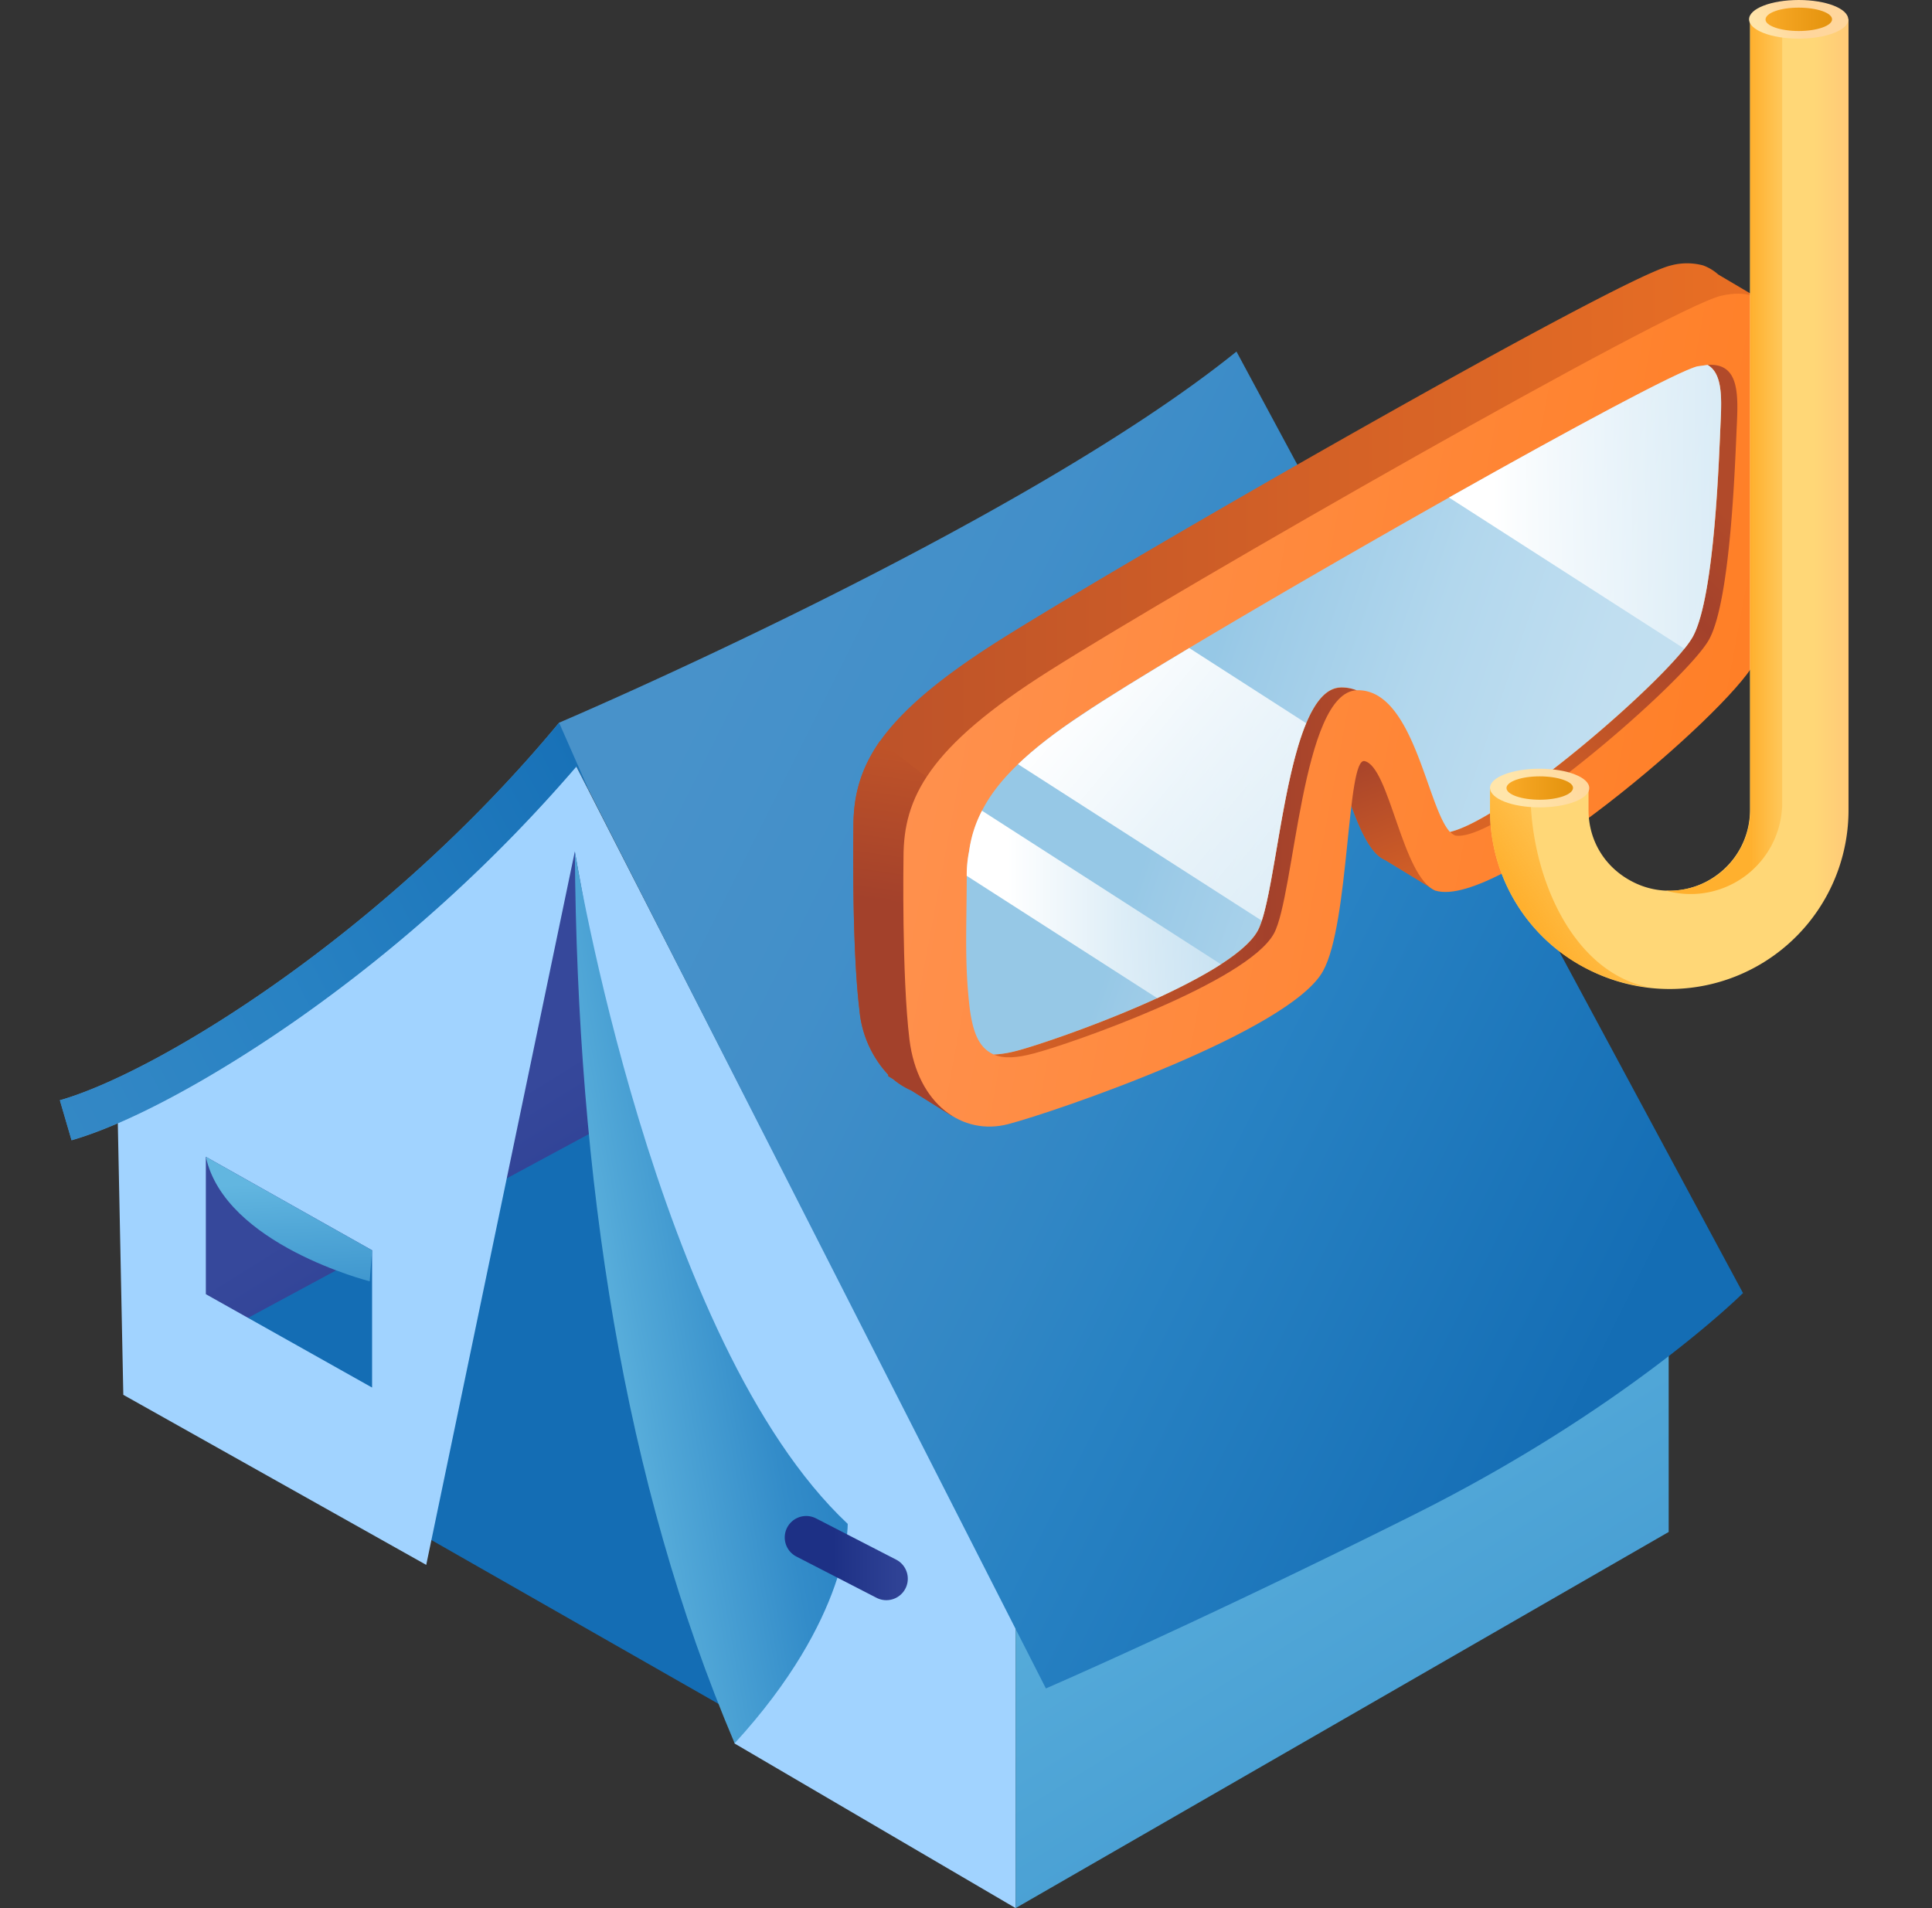 <svg xmlns="http://www.w3.org/2000/svg" width="81" height="80" fill="none"><rect width="100%" height="100%" fill="#333333" stroke="none"/><path fill="#146DB4" d="m17.3 64.12 15.93 9.09-8.43-39.02L7.94 56.06l9.35 8.06Z"/><path fill="url(#a)" d="m8.05 56.52 21.14-11.4-4.4-10.93L8.22 47.43l-.16 9.09Z"/><path fill="url(#b)" d="M23.99 31.77S13.37 43.97 4.93 46.62l.24 11.86 12.7 7.13L24.1 35.7l6.7 37.4L42.58 80V68.16l-18.6-36.38Zm-8.4 26.4-6.96-3.91V48.5l6.97 3.92v5.75Z"/><path fill="url(#c)" d="M42.58 68.15V80l27.38-15.77v-11.5L42.58 68.14Z"/><path fill="url(#d)" d="M24.1 35.69s3.35 20.6 11.44 28.2c0 0 .11 3.91-4.74 9.2-4.66-10.96-6.6-23.6-6.7-37.4Z"/><path stroke="url(#e)" stroke-linecap="round" stroke-linejoin="round" stroke-miterlimit="10" stroke-width="1.8" d="m33.8 64.46 3.36 1.73"/><path fill="url(#f)" d="M8.63 48.5c.8 3.69 6.87 5.22 6.87 5.22l.1-1.3-6.97-3.92Z"/><path fill="url(#g)" d="M73.07 54.22s-4.85 4.83-13.86 9.32c-9 4.5-15.36 7.25-15.36 7.25L24.63 33.03l-.46-.9A63.78 63.78 0 0 1 12.6 42.64C8.97 45.2 5.38 47.13 3 47.81l-.49-1.68c4.13-1.18 13.64-7.02 20.93-15.83 0 0 19.27-8.2 28.4-15.56l21.24 39.48Z"/><path fill="url(#h)" d="m24.63 33.02-.46-.89A63.79 63.79 0 0 1 12.6 42.64C8.97 45.19 5.38 47.12 3 47.8l-.49-1.67c4.13-1.18 13.64-7.02 20.93-15.83l1.2 2.72Z"/><path fill="url(#i)" d="m73.97 12.65-1.13 2.03c-.1 2.51-.32 9.86-1.39 11.84-.84 1.55-6.13 6.33-9.97 8.5l-.58 1.03-.72 1.29-2.1-1.28c-.84-.34-1.36-2.11-1.87-3.54l-.03.03-1.8 1.57c-.2 2-.45 4.3-1.01 5.32-1.2 2.19-8.7 4.99-11.98 6.05l-.62.54-.86.75-1.7-1.07a3.11 3.11 0 0 1-.77-.47l-.2-.12v-.06a4.57 4.57 0 0 1-1.21-2.74c-.33-2.72-.25-7.66-.25-7.66 0-1.22.25-2.35 1.11-3.58.89-1.26 2.42-2.6 5-4.23 5.62-3.54 26.01-15.23 28.16-15.72a2.6 2.6 0 0 1 1.36 0 2 2 0 0 1 .63.38l1.93 1.14Z"/><path fill="url(#j)" d="m40.77 46.03-.86.76-1.71-1.07a3.11 3.11 0 0 1-.76-.48l-.2-.12v-.06a4.57 4.57 0 0 1-1.21-2.74c-.33-2.72-.25-7.65-.25-7.65 0-1.22.25-2.36 1.11-3.6l2.81 2.16 1.07 12.8Z"/><path fill="url(#k)" d="m60.9 36.05-.72 1.29-2.1-1.28c-.84-.34-1.36-2.11-1.87-3.54l-.03.03 1.11-3.28 3.61 6.78Z"/><path fill="url(#l)" d="M37.88 35.94c0-2.47 1.02-4.6 6.12-7.82 5.6-3.54 26-15.22 28.16-15.72 2.14-.5 2.89 1.24 2.8 3.05-.08 1.8-.24 10.2-1.4 12.34-1.16 2.14-10.74 10.37-13.38 9.55-1.4-.58-1.92-5.2-2.97-5.43-.75-.17-.63 6.8-1.74 8.8-1.4 2.55-11.31 5.93-13.2 6.42-1.9.5-3.8-.82-4.14-3.54-.33-2.71-.25-7.65-.25-7.65Z"/><path fill="url(#m)" d="M56.2 28.82c.24 0 .47.04.68.12-2.31.1-2.6 8.61-3.47 10.2-1.12 2.04-8.56 4.64-10.08 5.03-.68.18-1.24.23-1.67.04.3 0 .62-.07 1-.16 1.5-.4 8.95-2.99 10.07-5.02.88-1.6 1.16-10.13 3.47-10.2Z"/><path fill="url(#n)" d="M72.82 17.75c-.07 1.44-.24 7.35-1.16 9.05-.92 1.7-8.83 8.56-10.65 8.23a.62.62 0 0 1-.21-.15c2.42-.58 9.33-6.61 10.18-8.2.92-1.7 1.1-7.6 1.16-9.05.04-1.02.06-2-.55-2.33 1.29-.09 1.29 1.14 1.23 2.45Z"/><path fill="url(#o)" d="M72.14 17.63c-.07 1.44-.24 7.34-1.16 9.05-.86 1.59-7.76 7.62-10.19 8.2-.97-1.04-1.52-6.02-3.91-5.94a1.71 1.71 0 0 0-.68-.12c-2.31.08-2.6 8.61-3.47 10.2-1.12 2.04-8.56 4.63-10.08 5.03-.36.1-.7.15-.99.16-.52-.24-.84-.72-1-1.9-.22-1.83-.14-3.24-.13-5.37 0-.42.02-.84.1-1.25.3-1.85 1.27-3.43 4.77-5.76 4.7-3.13 24.06-14.17 25.77-14.57l.42-.06c.6.34.6 1.3.55 2.33Z"/><path fill="url(#p)" d="M77.5.8v33.16a7.5 7.5 0 0 1-10.96 6.66 7.46 7.46 0 0 1-4.07-6.66v-.9h4.13v.9c0 1.29.69 2.41 1.83 3a3.35 3.35 0 0 0 3.52-.25 3.38 3.38 0 0 0 1.42-2.75V.8h4.13Z"/><path fill="url(#q)" d="M74.72.8v32.92a3.84 3.84 0 0 1-4.88 3.62 3.38 3.38 0 0 0 3.54-3.38V.8h1.34Z"/><path fill="url(#r)" d="M69.17 41.4a7.46 7.46 0 0 1-6.7-7.45v-.89l1.7-.02c-.07 3.4 1.6 7.6 4.85 8.33l.15.04Z"/><path fill="url(#s)" d="M64.55 33.85c1.15 0 2.08-.36 2.08-.81 0-.45-.93-.81-2.08-.81s-2.08.36-2.08.8c0 .46.93.82 2.08.82Z"/><path fill="url(#t)" d="M64.55 33.53c.77 0 1.4-.22 1.4-.5 0-.26-.63-.48-1.4-.48-.77 0-1.39.22-1.39.49s.62.49 1.4.49Z"/><path fill="url(#u)" d="M75.41 1.62c1.15 0 2.08-.36 2.08-.8 0-.46-.93-.82-2.08-.82s-2.08.36-2.08.81c0 .45.93.81 2.08.81Z"/><path fill="url(#v)" d="M75.41 1.3c.77 0 1.4-.22 1.4-.49s-.63-.49-1.4-.49c-.77 0-1.39.22-1.39.5 0 .26.62.48 1.4.48Z"/><path fill="url(#w)" d="m49.86 27.17 4.9 3.15c-.96 2.3-1.31 6.62-1.86 8.28l-10.22-6.56c.68-.65 1.56-1.34 2.72-2.1.96-.65 2.54-1.62 4.46-2.77Z"/><path fill="url(#x)" d="M72.14 17.63c-.07 1.44-.24 7.34-1.16 9.05-.08.14-.2.32-.36.52l-9.87-6.34c5.1-2.88 9.63-5.31 10.41-5.5l.43-.06c.6.34.6 1.3.55 2.33Z"/><path fill="url(#y)" d="M51.19 40.43c-.75.48-1.7.97-2.67 1.42l-7.99-5.13a5 5 0 0 1 .1-1.03 5.1 5.1 0 0 1 .54-1.7l10.02 6.44Z"/><defs><linearGradient id="a" x1="38.15" x2="11.49" y1="79.95" y2="37.21" gradientUnits="userSpaceOnUse"><stop offset=".37" stop-color="#1D3085"/><stop offset=".75" stop-color="#36489B"/></linearGradient><linearGradient id="b" x1="158.8" x2="158.86" y1="55.89" y2="55.89" gradientUnits="userSpaceOnUse"><stop offset=".07" stop-color="#A1D3FF"/><stop offset=".45" stop-color="#98CAEB"/><stop offset=".53" stop-color="#96C8E6"/><stop offset=".93" stop-color="#87B9D7"/></linearGradient><linearGradient id="c" x1="40.79" x2="82.47" y1="41.69" y2="108.58" gradientUnits="userSpaceOnUse"><stop offset=".16" stop-color="#62B6E0"/><stop offset=".82" stop-color="#2882C3"/></linearGradient><linearGradient id="d" x1="22.44" x2="36.29" y1="55.28" y2="52.81" gradientUnits="userSpaceOnUse"><stop offset=".13" stop-color="#62B6E0"/><stop offset=".3" stop-color="#51A7D7"/><stop offset=".64" stop-color="#338CC9"/><stop offset=".84" stop-color="#2882C3"/></linearGradient><linearGradient id="e" x1="33.34" x2="37.62" y1="65.33" y2="65.33" gradientUnits="userSpaceOnUse"><stop offset=".37" stop-color="#1D3085"/><stop offset="1" stop-color="#2F4295"/></linearGradient><linearGradient id="f" x1="12" x2="12.61" y1="47.71" y2="62.13" gradientUnits="userSpaceOnUse"><stop offset=".13" stop-color="#62B6E0"/><stop offset=".27" stop-color="#51A7D7"/><stop offset=".54" stop-color="#338CC9"/><stop offset=".7" stop-color="#2882C3"/></linearGradient><linearGradient id="g" x1="22.57" x2="75.39" y1="30.23" y2="56.62" gradientUnits="userSpaceOnUse"><stop offset=".09" stop-color="#4892CA"/><stop offset=".26" stop-color="#428FC9"/><stop offset=".47" stop-color="#3287C5"/><stop offset=".57" stop-color="#2882C3"/><stop offset=".87" stop-color="#156EB5"/><stop offset=".88" stop-color="#146DB4"/></linearGradient><linearGradient id="h" x1="-35.26" x2="31.32" y1="64.22" y2="29.66" gradientUnits="userSpaceOnUse"><stop offset=".09" stop-color="#4892CA"/><stop offset=".3" stop-color="#428FC9"/><stop offset=".58" stop-color="#3287C5"/><stop offset=".7" stop-color="#2882C3"/><stop offset=".94" stop-color="#156EB5"/><stop offset=".95" stop-color="#146DB4"/></linearGradient><linearGradient id="i" x1="35.77" x2="73.97" y1="28.91" y2="28.91" gradientUnits="userSpaceOnUse"><stop stop-color="#BC5229"/><stop offset="1" stop-color="#E96F24"/></linearGradient><linearGradient id="j" x1="37.56" x2="40.27" y1="45" y2="26.23" gradientUnits="userSpaceOnUse"><stop offset=".37" stop-color="#A3412B"/><stop offset=".75" stop-color="#C25528"/></linearGradient><linearGradient id="k" x1="57.3" x2="59.84" y1="31.13" y2="37.68" gradientUnits="userSpaceOnUse"><stop stop-color="#A3412B"/><stop offset=".88" stop-color="#D36026"/></linearGradient><linearGradient id="l" x1="38.46" x2="77.25" y1="26.3" y2="33.56" gradientUnits="userSpaceOnUse"><stop stop-color="#FF914E"/><stop offset=".98" stop-color="#FF7D22"/></linearGradient><linearGradient id="m" x1="41.66" x2="56.88" y1="36.58" y2="36.58" gradientUnits="userSpaceOnUse"><stop stop-color="#D96425"/><stop offset=".23" stop-color="#CC5C26"/><stop offset=".66" stop-color="#AB462A"/><stop offset=".75" stop-color="#A3412B"/><stop offset="1" stop-color="#B14A2A"/></linearGradient><linearGradient id="n" x1="60.42" x2="71.77" y1="32.51" y2="20.94" gradientUnits="userSpaceOnUse"><stop stop-color="#D96425"/><stop offset=".23" stop-color="#CC5C26"/><stop offset=".66" stop-color="#AB462A"/><stop offset=".75" stop-color="#A3412B"/><stop offset="1" stop-color="#B14A2A"/></linearGradient><linearGradient id="o" x1="72.94" x2="46.89" y1="35.33" y2="26.37" gradientUnits="userSpaceOnUse"><stop offset=".07" stop-color="#C5E1F1"/><stop offset=".29" stop-color="#C0DEF0"/><stop offset=".54" stop-color="#B2D7ED"/><stop offset=".81" stop-color="#9BCAE7"/><stop offset=".85" stop-color="#96C8E6"/></linearGradient><linearGradient id="p" x1="77.94" x2="75.38" y1="21.12" y2="21.12" gradientUnits="userSpaceOnUse"><stop offset=".01" stop-color="#FFC677"/><stop offset=".74" stop-color="#FFD777"/></linearGradient><linearGradient id="q" x1="71.62" x2="74.72" y1="19.12" y2="19.12" gradientUnits="userSpaceOnUse"><stop offset=".57" stop-color="#FFB02E"/><stop offset="1" stop-color="#FFB02E" stop-opacity=".4"/></linearGradient><linearGradient id="r" x1="62.01" x2="67.16" y1="39.84" y2="36.3" gradientUnits="userSpaceOnUse"><stop offset=".4" stop-color="#FFB02E"/><stop offset="1" stop-color="#FFB02E" stop-opacity=".4"/></linearGradient><linearGradient id="s" x1="63.49" x2="67.05" y1="33.39" y2="32.21" gradientUnits="userSpaceOnUse"><stop offset=".03" stop-color="#FFE5AA"/><stop offset=".95" stop-color="#FFD69C"/></linearGradient><linearGradient id="t" x1="62.42" x2="67.28" y1="33.04" y2="33.04" gradientUnits="userSpaceOnUse"><stop stop-color="#FFB02E"/><stop offset=".71" stop-color="#E4930E"/></linearGradient><linearGradient id="u" x1="73.53" x2="76.26" y1="1.82" y2=".35" gradientUnits="userSpaceOnUse"><stop offset=".16" stop-color="#FFE5AA"/><stop offset=".64" stop-color="#FFD69C"/></linearGradient><linearGradient id="v" x1="73.28" x2="78.14" y1=".81" y2=".81" gradientUnits="userSpaceOnUse"><stop stop-color="#FFB02E"/><stop offset=".71" stop-color="#E4930E"/></linearGradient><linearGradient id="w" x1="42.43" x2="60.58" y1="25.93" y2="41.17" gradientUnits="userSpaceOnUse"><stop offset=".16" stop-color="#fff"/><stop offset="1" stop-color="#fff" stop-opacity=".4"/></linearGradient><linearGradient id="x" x1="60.75" x2="72.16" y1="21.25" y2="21.25" gradientUnits="userSpaceOnUse"><stop offset=".16" stop-color="#fff"/><stop offset="1" stop-color="#fff" stop-opacity=".4"/></linearGradient><linearGradient id="y" x1="40.53" x2="51.19" y1="37.92" y2="37.92" gradientUnits="userSpaceOnUse"><stop offset=".16" stop-color="#fff"/><stop offset="1" stop-color="#fff" stop-opacity=".4"/></linearGradient></defs></svg>